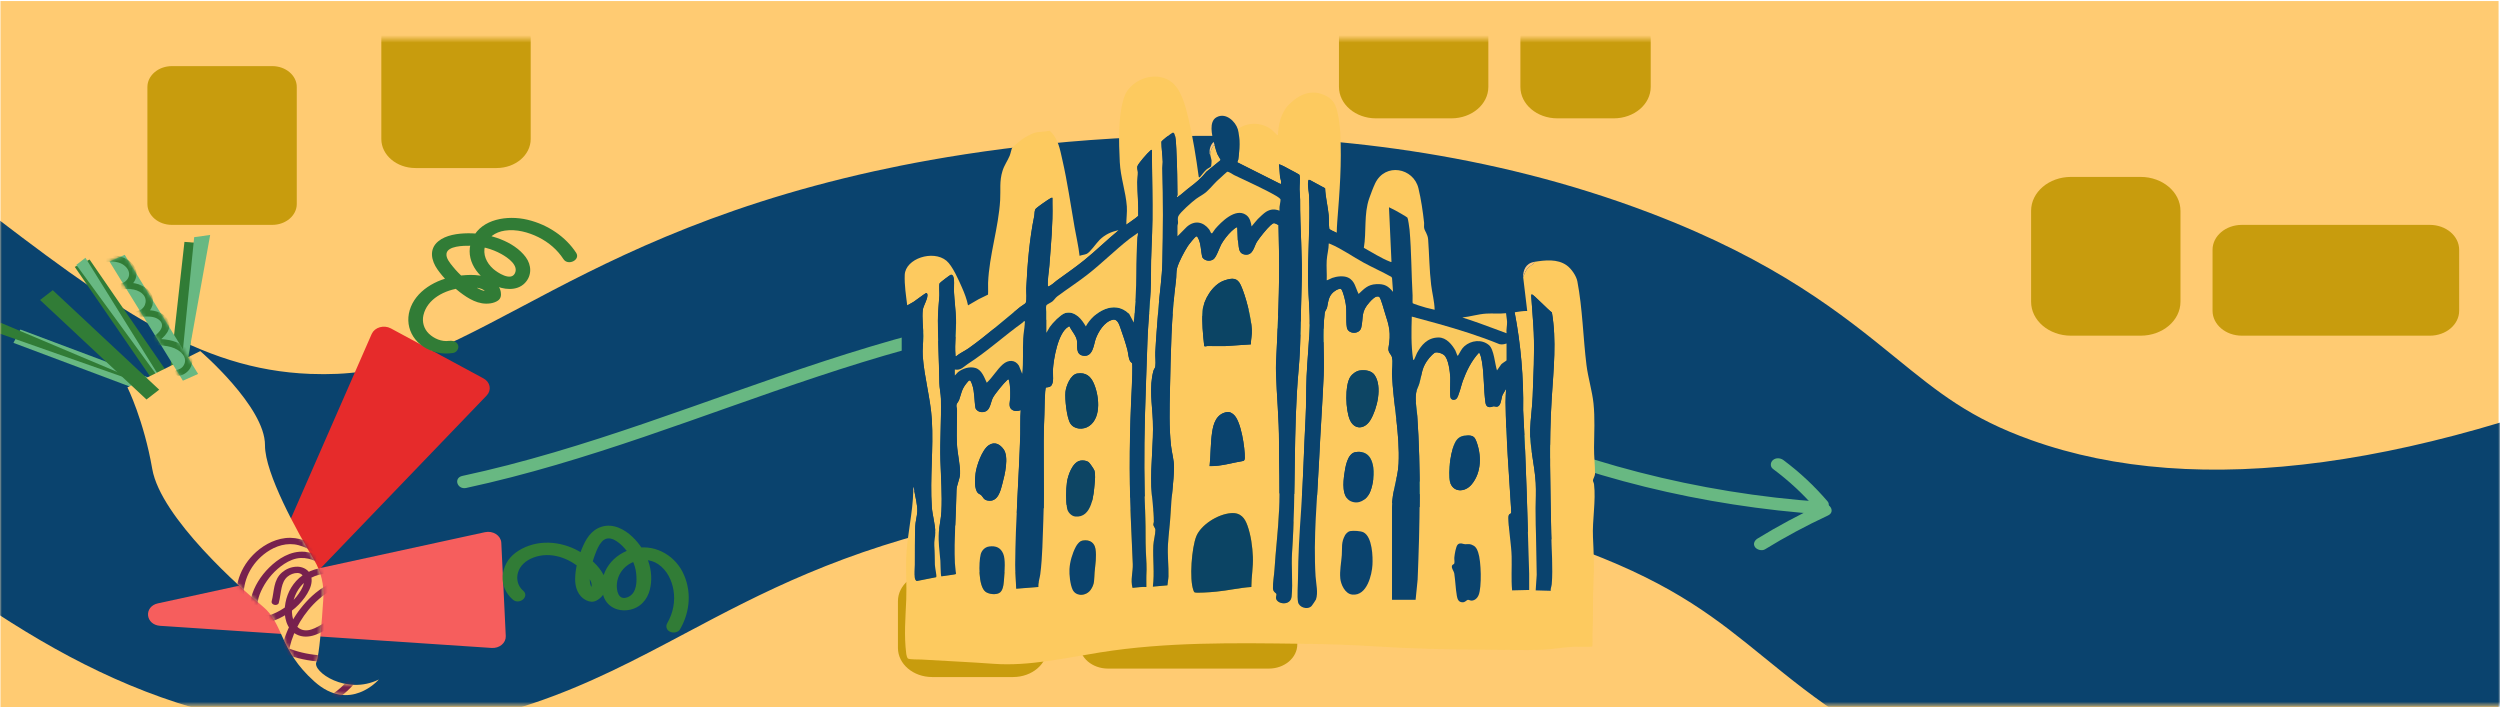 <?xml version="1.0" encoding="UTF-8"?>
<svg xmlns="http://www.w3.org/2000/svg" width="675" height="191" viewBox="0 0 675 191" fill="none">
  <path d="M674.616 0.284H0.127V191H674.616V0.284Z" fill="#FFCB72"></path>
  <mask id="mask0_609_4516" style="mask-type:luminance" maskUnits="userSpaceOnUse" x="0" y="0" width="675" height="191">
    <path d="M675 0H0V190.697H675V0Z" fill="white"></path>
  </mask>
  <g mask="url(#mask0_609_4516)">
    <mask id="mask1_609_4516" style="mask-type:luminance" maskUnits="userSpaceOnUse" x="-33" y="10" width="742" height="181">
      <path d="M708.084 10.521H-32.084V190.704H708.084V10.521Z" fill="white"></path>
    </mask>
    <g mask="url(#mask1_609_4516)">
      <path d="M-113.785 -70.969C-89.202 -23.438 -55.078 17.297 -12.359 50.102L-7.493 53.841C30.591 83.143 53.61 99.779 83.733 100.953C104.212 101.743 115.864 96.06 140.256 83.123C162.87 71.124 191.009 56.189 236.038 46.228C270.202 38.67 358.975 24.633 445.32 57.424C479.753 70.503 497.564 84.993 511.876 96.634C523.496 106.082 531.886 112.912 548.428 118.824C593.426 134.906 653.958 126.666 728.34 94.319L758.201 143.956C665.8 184.137 586.679 192.971 523.02 170.215C495.318 160.314 480.038 147.883 466.552 136.917C453.717 126.477 442.637 117.467 418.578 108.329C351.196 82.739 280.036 94.11 252.564 100.184C217.234 107.999 195.763 119.397 174.991 130.418C149.186 144.111 122.508 158.283 80.749 156.65C25.622 154.504 -11.827 125.687 -51.475 95.183L-56.293 91.478C-105.95 53.362 -145.479 6.256 -173.816 -48.523L-113.785 -70.969Z" fill="#0A436E"></path>
      <path d="M-103.926 -30.295C-79.344 17.236 -45.22 57.971 -2.5 90.776L2.365 94.515C40.45 123.818 63.469 140.453 93.591 141.627C114.07 142.417 125.723 136.735 150.115 123.797C172.729 111.798 200.867 96.863 245.897 86.902C280.06 79.344 368.833 65.307 455.178 98.098C489.611 111.177 507.423 125.667 521.734 137.308C533.355 146.756 541.745 153.586 558.286 159.498C603.284 175.58 663.816 167.34 738.199 134.993L768.06 184.63C675.659 224.811 596.537 233.645 532.878 210.889C505.176 200.988 489.897 188.557 476.411 177.591C463.576 167.151 452.495 158.141 428.436 149.004C361.055 123.413 289.895 134.784 262.423 140.858C227.093 148.673 205.622 160.071 184.849 171.092C159.044 184.785 132.366 198.957 90.607 197.324C35.481 195.178 -1.969 166.361 -41.617 135.857L-46.435 132.152C-96.084 94.036 -135.613 46.937 -163.95 -7.849L-103.918 -30.295H-103.926Z" fill="#0A436E"></path>
      <path d="M73.494 17.85H46.435C42.77 17.85 39.799 20.376 39.799 23.492V55.076C39.799 58.192 42.77 60.718 46.435 60.718H73.494C77.159 60.718 80.129 58.192 80.129 55.076V23.492C80.129 20.376 77.159 17.85 73.494 17.85Z" fill="#C89C0D"></path>
      <path d="M134.073 2.504H112.173C107.084 2.504 102.958 6.012 102.958 10.339V37.536C102.958 41.863 107.084 45.371 112.173 45.371H134.073C139.163 45.371 143.288 41.863 143.288 37.536V10.339C143.288 6.012 139.163 2.504 134.073 2.504Z" fill="#C89C0D"></path>
      <path d="M273.543 154.47H251.675C246.577 154.47 242.444 157.984 242.444 162.319V174.952C242.444 179.287 246.577 182.801 251.675 182.801H273.543C278.642 182.801 282.775 179.287 282.775 174.952V162.319C282.775 157.984 278.642 154.47 273.543 154.47Z" fill="#C89C0D"></path>
      <path d="M342.584 137.551H299.166C294.922 137.551 291.482 140.476 291.482 144.084V173.987C291.482 177.595 294.922 180.52 299.166 180.52H342.584C346.828 180.52 350.268 177.595 350.268 173.987V144.084C350.268 140.476 346.828 137.551 342.584 137.551Z" fill="#C89C0D"></path>
      <path d="M577.956 47.767H559.168C553.219 47.767 548.396 51.867 548.396 56.925V81.477C548.396 86.534 553.219 90.635 559.168 90.635H577.956C583.905 90.635 588.727 86.534 588.727 81.477V56.925C588.727 51.867 583.905 47.767 577.956 47.767Z" fill="#C89C0D"></path>
      <path d="M656.061 60.718H605.301C600.93 60.718 597.387 63.73 597.387 67.446V83.906C597.387 87.622 600.93 90.634 605.301 90.634H656.061C660.432 90.634 663.975 87.622 663.975 83.906V67.446C663.975 63.73 660.432 60.718 656.061 60.718Z" fill="#C89C0D"></path>
      <path d="M391.868 -10.913H371.509C365.994 -10.913 361.523 -7.112 361.523 -2.423V23.465C361.523 28.154 365.994 31.955 371.509 31.955H391.868C397.383 31.955 401.854 28.154 401.854 23.465V-2.423C401.854 -7.112 397.383 -10.913 391.868 -10.913Z" fill="#C89C0D"></path>
      <path d="M435.707 2.038H420.491C414.976 2.038 410.506 5.839 410.506 10.528V23.465C410.506 28.154 414.976 31.955 420.491 31.955H435.707C441.222 31.955 445.693 28.154 445.693 23.465V10.528C445.693 5.839 441.222 2.038 435.707 2.038Z" fill="#C89C0D"></path>
      <path d="M105.291 89.103L130.319 102.62C131.858 103.45 132.2 105.239 131.041 106.44L74.224 165.558C72.049 167.819 67.818 165.761 69.017 163.021L100.807 90.385C101.481 88.846 103.656 88.225 105.284 89.103H105.291Z" fill="#E62B2B" stroke="#E62B2B" stroke-linecap="round" stroke-linejoin="bevel"></path>
      <path d="M121.254 92.031C119.206 92.328 117.174 91.39 115.84 90.135C114.412 88.785 113.919 86.869 114.324 85.107C115.316 80.781 119.936 78.224 124.842 77.711C126.707 77.515 131.628 77.211 131.271 79.816L132.255 78.359C131.184 78.939 129.906 78.332 128.945 77.812C127.62 77.09 126.445 76.111 125.35 75.16C124.254 74.208 123.175 73.108 122.262 71.968C121.484 71.003 120.349 69.68 120.563 68.431C120.904 66.407 125.103 66.326 126.842 66.353C129.866 66.386 132.827 67.176 135.351 68.58C137.224 69.612 140.105 71.698 139.002 73.83C137.899 75.963 134.303 73.601 133.152 72.582C131.311 70.942 130.31 68.634 130.969 66.393C131.628 64.153 133.644 62.661 136.319 62.263C139.415 61.804 142.685 62.715 145.344 64.025C148.21 65.442 150.527 67.493 152.131 69.963C153.369 71.866 156.798 70.166 155.56 68.263C152.79 63.998 147.987 60.65 142.447 59.334C136.907 58.018 130.168 59.179 127.699 64.126C125.23 69.073 128.112 74.289 133.2 76.901C135.859 78.264 139.526 78.683 141.709 76.428C143.669 74.404 143.534 71.563 141.939 69.41C138.772 65.151 132.104 62.925 126.366 62.985C123.587 63.012 120.373 63.451 118.301 65.178C115.769 67.298 116.459 70.375 118.103 72.724C119.746 75.072 121.809 77.083 124.111 78.844C126.413 80.606 129.223 82.408 132.454 81.902C133.16 81.794 133.898 81.544 134.454 81.153C135.263 80.586 135.343 79.708 135.216 78.871C135.002 77.515 134.073 76.354 132.795 75.551C130.207 73.925 126.54 74.1 123.524 74.505C117.618 75.295 112.141 78.649 110.625 83.731C109.109 88.812 112.221 93.867 118.11 95.197C119.507 95.514 120.889 95.514 122.309 95.305C123.365 95.149 123.96 94.043 123.699 93.226C123.389 92.274 122.317 91.897 121.254 92.045V92.031Z" fill="#317C36"></path>
      <path d="M125.905 131.741C142.28 128.204 158.179 123.291 173.848 117.967C189.517 112.642 205.122 106.852 220.91 101.621C236.531 96.445 252.445 91.782 268.805 88.603C284.172 85.62 299.936 84.007 315.716 84.675C330.09 85.283 344.505 87.739 357.777 92.538C364.412 94.94 370.762 97.936 376.62 101.513C382.161 104.894 387.217 108.849 390.328 114.093C392.845 118.331 393.789 123.878 389.455 127.536C385.772 130.647 379.121 131.039 375.08 128.218C371.04 125.397 370.405 119.525 373.461 115.841C377.152 111.387 384.232 111.63 389.733 112.919C396.789 114.572 403.147 117.838 409.744 120.443C417.165 123.379 424.761 125.997 432.493 128.278C447.923 132.834 463.885 136.006 480.078 137.814C484.023 138.253 487.976 138.611 491.937 138.881C493.008 138.955 493.921 138.051 493.921 137.193C493.921 136.222 493.008 135.581 491.937 135.506C475.173 134.352 458.575 131.646 442.486 127.496C434.469 125.424 426.563 123.008 418.848 120.221C414.966 118.817 411.133 117.325 407.346 115.746C403.894 114.309 400.504 112.79 396.956 111.522C390.709 109.295 383.161 107.425 376.573 109.733C370.08 112.007 366.714 117.643 367.754 123.473C368.794 129.304 374.223 133.117 380.883 133.455C387.542 133.792 393.757 130.377 395.797 124.938C397.837 119.498 394.94 113.249 391.114 108.707C386.788 103.572 380.851 99.705 374.644 96.31C361.944 89.373 347.402 85.026 332.559 82.88C316.946 80.626 301.11 80.748 285.45 82.59C268.233 84.615 251.445 88.657 235.078 93.563C218.592 98.503 202.51 104.341 186.365 110.017C170.189 115.712 153.901 121.26 137.129 125.586C133.057 126.632 128.969 127.61 124.85 128.494C122.373 129.028 123.421 132.28 125.905 131.747V131.741Z" fill="#68B882"></path>
      <path d="M491.564 136.262C485.682 139.009 480.007 142.059 474.561 145.393C473.696 145.926 473.268 146.864 473.847 147.701C474.347 148.43 475.689 148.842 476.562 148.309C481.999 144.968 487.682 141.918 493.564 139.178C495.802 138.132 493.802 135.216 491.564 136.262Z" fill="#68B882"></path>
      <path d="M493.484 135.419C489.984 131.322 485.991 127.55 481.507 124.216C480.697 123.615 479.491 123.541 478.697 124.216C477.975 124.83 477.887 125.997 478.697 126.605C482.928 129.75 486.849 133.367 490.055 137.126C490.683 137.862 491.778 138.226 492.77 137.733C493.627 137.308 494.112 136.168 493.484 135.425V135.419Z" fill="#68B882"></path>
      <path d="M134.851 146.574L136.057 171.76C136.129 173.305 134.597 174.567 132.779 174.446L43.267 168.473C39.839 168.244 39.426 164.114 42.752 163.392L131.057 144.178C132.93 143.773 134.771 144.934 134.851 146.581V146.574Z" fill="#F65E5D" stroke="#F65E5D" stroke-linecap="round" stroke-linejoin="bevel"></path>
      <path d="M141.256 159.498C139.78 158.222 139.359 156.326 139.851 154.612C140.391 152.736 141.947 151.332 144.003 150.549C148.734 148.761 153.829 150.745 157.068 153.802C158.219 154.888 161.338 158.195 158.775 159.356L160.306 159.187C160.14 159.127 159.902 158.87 159.767 158.668C159.568 158.357 159.394 157.858 159.322 157.487C159.1 156.326 159.298 155.057 159.505 153.903C159.759 152.439 160.172 150.994 160.711 149.591C161.148 148.45 161.632 147.222 162.497 146.257C164.466 144.064 167.18 146.432 168.562 147.957C170.324 149.901 171.506 152.358 171.768 154.807C171.975 156.771 172.038 160.112 169.601 161.185C166.847 162.393 166.426 159.248 166.553 157.662C166.736 155.341 168.157 153.073 170.578 151.919C172.872 150.826 175.666 150.92 177.737 152.344C180.182 154.025 181.404 156.758 181.841 159.329C182.357 162.346 181.746 165.517 180.166 168.244C179.69 169.061 179.904 170.073 180.881 170.552C181.754 170.991 183.119 170.768 183.595 169.945C186.405 165.106 186.81 159.329 184.254 154.342C181.912 149.78 176.34 146.473 170.411 148.308C164.482 150.144 161.41 155.725 162.886 160.773C163.672 163.473 166.363 165.207 169.657 164.708C172.951 164.208 174.8 161.779 175.443 159.268C176.737 154.22 174.737 148.734 170.728 144.921C168.696 142.984 165.569 141.216 162.41 142.228C159.457 143.173 158.1 145.757 157.124 148.119C156.052 150.704 155.338 153.532 155.29 156.279C155.25 158.431 155.957 160.969 158.338 162.103C159.235 162.528 160.108 162.622 161.021 162.163C161.696 161.826 162.267 161.327 162.704 160.773C163.577 159.653 163.799 158.256 163.553 156.953C163.085 154.47 160.894 152.162 158.79 150.481C154.568 147.114 148.432 145.406 142.868 147.323C140.225 148.234 137.883 149.854 136.708 152.101C135.597 154.22 135.311 156.744 136.28 158.944C136.772 160.058 137.47 161.036 138.454 161.887C140.248 163.439 143.05 161.05 141.264 159.498H141.256Z" fill="#317C36"></path>
    </g>
    <path d="M326.741 41.768C326.804 40.998 327.003 40.236 327.479 39.574C327.606 39.399 327.638 39.217 327.955 39.23C328.169 39.979 328.376 40.836 328.669 41.558C328.812 41.903 329.543 43.03 329.558 43.111C329.566 43.164 329.566 43.218 329.519 43.259L325.709 46.377C324.24 48.226 322.883 49.326 320.97 50.764C320.081 51.432 319.057 52.444 318.184 53.011C318.049 53.099 318.009 53.233 317.779 53.179C317.732 52.997 317.906 52.808 317.906 52.653C317.867 48.921 317.859 45.108 317.644 41.363C317.597 40.445 317.557 36.348 316.906 35.876C316.747 35.761 316.755 35.768 316.565 35.822C316.239 35.916 313.636 37.995 313.58 38.252C313.58 40.067 313.882 41.876 313.937 43.691C313.953 44.217 313.834 44.899 313.842 45.398C314.064 53.827 314.033 62.263 313.842 70.659C313.747 74.93 313.072 79.189 312.755 83.461C312.461 87.335 312.128 91.228 311.937 95.102C311.874 96.31 312.104 97.754 311.937 98.915C311.866 99.415 311.54 99.664 311.429 100.096C310.215 104.503 311.096 109.22 311.27 113.674C311.493 119.519 310.627 125.404 310.85 131.329C310.969 134.494 311.556 137.747 311.532 140.892C311.532 141.115 311.382 141.33 311.39 141.58C311.405 142.127 311.945 142.532 311.953 143.085C311.953 144.232 311.461 145.96 311.397 147.236C311.207 150.954 311.763 154.673 311.27 158.371L315.2 158.02C315.239 157.271 315.453 156.393 315.477 155.658C315.557 152.83 315.184 149.962 315.334 147.121C315.501 144.151 315.93 141.162 316.073 138.226C316.255 134.271 316.914 130.114 316.978 126.254C317.009 124.209 316.374 122.266 316.16 120.248C315.636 115.355 315.771 110.253 315.882 105.367C316.112 95.251 316.2 85.735 317.517 75.619C317.66 74.539 317.525 73.365 317.827 72.305C318.279 70.699 319.748 67.932 320.7 66.447C320.97 66.036 322.637 63.876 323.018 63.802C323.248 63.755 323.343 64.011 323.415 64.139C324.272 65.611 324.224 67.784 324.582 69.376C325.121 70.362 326.574 70.699 327.598 70.004C328.416 69.451 329.217 66.9 329.741 65.941C330.368 64.801 331.511 63.336 332.503 62.405C332.71 62.216 333.829 61.163 334.067 61.372L334.202 64.774C334.623 66.063 334.019 68.479 336.202 68.728C338.353 68.978 338.583 66.481 339.377 65.253C340.1 64.133 341.997 61.757 343.013 60.846C344.029 59.935 343.981 60.178 345.195 60.752C345.259 63.012 345.275 65.273 345.322 67.541C345.513 77.772 345.005 88.09 344.513 98.328C344.481 99.003 344.489 99.732 344.513 100.407C344.68 106.75 345.346 113.087 345.33 119.424C345.314 125.606 345.616 131.714 345.338 137.889C345.108 143.153 344.449 148.417 344.116 153.687C344.021 155.233 343.624 157.399 343.695 158.87C343.743 159.856 344.521 160.024 344.632 160.395C344.711 160.638 344.457 161.104 344.521 161.516C344.799 163.176 348.458 163.628 348.72 161.07C349.117 157.311 348.577 152.999 348.847 149.179C349.958 132.773 349.132 116.219 350.617 99.82C351.299 92.254 351.164 84.675 351.434 77.103C351.72 69.383 350.982 61.615 351.03 53.922C351.03 52.984 350.903 52.066 350.879 51.155C350.855 50.109 351.085 48.253 350.879 47.342C350.855 47.227 350.823 47.194 350.744 47.112C350.625 46.991 348.704 45.999 348.347 45.803C347.68 45.446 346.458 44.757 345.799 44.508C345.64 44.447 345.529 44.352 345.315 44.4C345.489 45.486 345.473 46.586 345.6 47.673C345.68 48.321 346.1 49.009 345.791 49.704L334.067 43.812C334.004 43.738 334.289 43.259 334.321 43.07C334.686 40.796 334.845 37.037 334.194 34.83C336.956 32.947 340.425 32.934 343.148 34.884C343.719 35.296 344.14 35.829 344.64 36.267C344.767 36.382 344.814 36.483 345.045 36.443C345.18 33.608 345.823 30.423 348.037 28.203C350.712 25.523 354.133 23.87 358.062 25.901C360.086 26.948 360.682 28.432 361.126 30.329C361.515 31.968 361.785 34.128 361.872 35.809C362.301 44.015 361.706 51.769 361.055 59.921C360.975 60.893 360.944 61.885 360.92 62.864C360.507 62.641 359.023 62.054 358.912 61.744C358.753 60.556 358.864 59.253 358.753 58.079C358.523 55.663 357.888 53.267 357.784 50.831L353.641 48.584L353.331 48.563C353.292 48.739 353.212 48.901 353.196 49.083C353.054 50.365 353.427 51.722 353.474 53.004C353.784 60.819 353.062 68.776 353.204 76.53C353.276 80.35 353.712 84.129 353.609 87.955C353.482 92.45 352.998 97.039 352.792 101.567C352.625 105.333 352.72 109.106 352.514 112.865C352.069 121.179 351.887 129.48 351.307 137.787C350.879 143.956 350.498 150.029 350.474 156.225C350.474 157.979 350.196 160.969 350.49 162.568C350.752 163.986 353.014 164.769 354.149 163.615C354.284 163.473 355.276 162.008 355.332 161.853C355.951 160.051 355.348 157.534 355.229 155.658C354.57 145.265 355.697 134.379 356.181 123.932C356.53 116.401 357.07 108.856 357.403 101.331C357.642 95.939 357.014 89.71 357.681 84.5C357.761 83.906 358.221 83.495 358.324 82.975C358.689 81.193 358.737 79.506 360.753 78.352C361.055 78.177 361.952 77.731 362.198 78.129C362.745 79.02 363.206 81.065 363.364 82.097C363.682 84.163 363.349 86.531 363.666 88.414C363.976 90.27 367.119 90.378 367.555 88.394C368.19 85.533 367.397 84.23 369.762 81.618C370.254 81.079 371.524 79.58 372.413 80.161C372.826 80.431 373.699 83.731 373.921 84.412C375.152 88.165 375.596 89.885 374.914 93.84C374.675 95.224 375.684 95.602 375.85 96.492C376.088 97.754 375.795 99.732 375.85 101.102C376.199 109.065 378.009 117.251 377.628 125.208C377.43 129.237 375.818 132.841 375.85 136.849V161.941H382.232L382.78 156.468C383.383 141.627 383.685 126.794 382.645 111.94C382.502 109.888 381.994 107.931 382.399 105.86C382.557 105.056 383.002 104.334 383.224 103.558C384.042 100.683 383.78 99.239 385.915 96.621C386.193 96.283 387.153 95.237 387.59 95.163C388.296 95.041 389.296 95.399 389.828 95.791C391.122 96.742 391.511 100.467 391.582 101.905C391.638 102.917 391.368 106.993 391.733 107.54C392.059 108.026 392.765 108.046 393.218 107.675C393.837 107.162 394.599 103.842 394.94 102.91C395.932 100.197 397.297 97.37 399.385 95.156C399.806 95.892 399.972 96.729 400.115 97.532C400.766 101.257 400.552 105.077 401.1 108.809C401.187 109.382 401.48 109.895 402.243 109.922C402.687 109.936 402.997 109.7 403.338 109.693C403.6 109.686 403.846 109.821 404.132 109.801C405.394 109.713 405.314 107.304 405.735 106.541L406.656 104.962C406.6 106.177 406.505 107.378 406.513 108.599C406.632 118.284 407.457 127.874 408.013 137.538C408.029 137.781 408.069 138.368 408.013 138.557C407.981 138.665 407.481 138.746 407.362 139.184C407.267 139.556 407.315 140.257 407.33 140.662C407.434 143.794 408.069 147.013 408.156 150.225C408.243 153.282 407.997 156.353 408.283 159.397L412.895 159.282C412.855 157.844 412.942 156.393 412.895 154.949C412.434 140.224 412.085 125.512 411.26 110.786C411.41 102.107 410.632 92.875 408.958 84.311C410.085 84.176 411.204 83.926 412.347 83.967L411.26 74.856C411.656 73.776 411.974 72.791 412.95 71.968C413.482 71.522 414.204 71.408 414.244 70.706C417.229 70.22 420.499 69.869 422.991 71.63C424.309 72.562 425.619 74.532 425.888 75.97C427.285 83.265 427.436 91.181 428.349 98.558C428.778 102.006 429.889 105.522 430.246 108.937C430.651 112.878 430.437 116.867 430.389 120.821C430.357 123.217 430.675 125.539 430.651 127.853C430.651 128.576 430.095 129.331 430.095 129.696C430.095 130.06 430.341 130.33 430.389 130.728C430.929 135.196 429.889 140.453 430.103 145.042C430.302 149.314 430.468 152.958 430.246 157.264C430.008 161.934 430.206 166.678 429.976 171.335C429.952 171.828 430.095 174.426 429.849 174.568C429.603 174.709 425.627 174.581 424.888 174.622C422.063 174.757 419.181 175.317 416.348 175.431C411.569 175.627 406.37 175.431 401.552 175.425C391.249 175.398 381.343 175.168 371.04 174.507C364.333 174.075 358.11 173.906 351.363 173.819C333.194 173.582 314.938 173.299 297.015 176.154C287.831 177.618 277.734 179.926 268.352 179.231C261.82 178.752 255.35 178.475 248.818 178.077C248.016 178.03 245.802 178.111 245.182 177.82C244.944 177.712 244.73 176.889 244.698 176.619C244.04 171.436 244.492 166.894 244.69 161.759C244.833 158 244.54 154.207 244.682 150.448C244.913 144.435 246.468 138.53 246.587 132.517H246.857C247.167 134.224 247.754 136.424 247.667 138.111C247.596 139.448 247.167 140.797 247.119 142.147C246.992 145.555 247.008 148.997 246.992 152.419C246.992 153.62 246.786 154.855 247.016 156.076C247.064 156.326 247.246 156.825 247.58 156.846L252.755 155.82C252.969 155.557 252.437 153.073 252.422 152.513C252.374 150.691 252.414 149.213 252.271 147.337C252.175 146.115 252.541 144.928 252.533 143.767C252.525 141.54 251.747 139.07 251.588 136.843C251.056 129.122 252.072 121.01 251.596 113.303C251.239 107.54 249.548 101.885 249.143 96.128C249.016 94.319 249.286 92.49 249.294 90.709C249.294 88.489 248.905 85.789 249.151 83.67C249.286 82.516 250.731 80.356 250.35 79.304C250.31 79.196 250.191 79.088 250.04 79.115C249.826 79.155 247.175 81.146 246.699 81.463C246.151 81.834 245.444 82.131 244.952 82.455C244.611 79.715 244.174 76.975 244.278 74.208C244.484 69.795 251.945 67.392 255.541 70.395C257.176 71.759 258.859 75.659 259.708 77.576C260.407 79.148 261.034 80.788 261.367 82.448L264.225 80.788L266.765 79.546C266.844 78.501 266.741 77.441 266.781 76.388C267.09 68.836 269.598 61.548 270.043 54.016C270.21 51.175 269.797 48.989 270.678 46.141C271.154 44.595 272.027 43.462 272.623 42.031C272.869 41.43 273.067 40.263 273.313 39.851C273.408 39.689 275.647 37.833 275.964 37.604C276.568 37.178 278.528 36.085 279.227 35.883C280.481 35.518 282.06 35.633 283.37 35.296C285.719 37.226 286.212 40.445 286.823 43.097C288.212 49.144 289.069 55.292 290.141 61.386C290.585 63.944 291.204 66.488 291.482 69.073C292.062 68.85 292.832 68.789 293.379 68.553C294.324 68.155 296.03 65.604 296.911 64.747C298.34 63.356 299.944 62.574 302.063 62.148C298.872 64.76 295.943 67.669 292.705 70.281C290.347 72.177 287.839 73.905 285.378 75.7C284.584 76.273 283.981 77.022 282.941 77.374C282.791 75.477 283.203 73.561 283.346 71.664C283.751 66.204 284.315 60.367 284.164 54.941C284.148 54.421 284.172 53.902 284.164 53.389C283.949 53.355 283.854 53.409 283.687 53.497C282.902 53.922 280.393 55.69 279.75 56.264C279.227 56.736 279.401 57.613 279.266 58.268C277.965 64.558 277.409 71.401 277.107 77.772C277.06 78.804 277.33 80.93 276.949 81.794C276.877 81.956 275.671 82.698 275.409 82.907C270.948 86.538 266.225 90.702 261.51 94.043C260.446 94.799 259.168 95.325 258.184 96.175C257.875 96.222 257.994 96.061 257.986 95.892C257.724 92.808 258.232 89.359 258.129 86.201C258.049 83.69 257.7 81.112 257.573 78.602C257.525 77.643 257.859 74.944 257.176 74.323C257.033 74.195 256.954 74.134 256.732 74.175C256.509 74.215 253.826 76.26 253.715 76.469C253.485 76.908 253.684 79.067 253.644 79.756C253.493 82.124 253.239 84.149 253.247 86.558C253.247 92.18 253.565 97.802 253.644 103.403C253.66 104.733 254.025 106.291 254.065 107.661C254.2 113.236 253.771 118.864 253.93 124.385C254.065 129.014 254.43 133.455 254.192 138.111C254.096 139.94 253.636 141.85 253.509 143.645C253.318 146.304 253.707 148.768 253.922 151.379C253.969 151.919 253.977 155.449 254.2 155.584C254.676 155.469 258.105 155.104 258.137 154.936L257.851 152.061C257.581 145.515 258.16 138.901 258.264 132.348C258.287 130.998 259.145 129.412 259.216 127.968C259.327 125.593 258.51 122.495 258.391 120.011C258.24 116.894 258.43 113.728 258.399 110.671C258.399 110.239 258.168 109.794 258.256 109.274C258.319 108.903 258.803 108.417 258.978 107.931C259.589 106.237 259.605 105.218 260.835 103.632C261.78 102.411 261.955 102.269 262.502 103.835C263.201 105.819 263.034 108.168 263.407 110.212C263.883 111.211 265.28 111.569 266.328 110.955C267.408 110.327 267.55 108.411 268.09 107.378C268.63 106.345 271.035 103.396 271.956 102.593C272.083 102.478 272.13 102.37 272.361 102.418C272.837 104.044 272.805 105.65 272.773 107.324C272.758 108.249 272.218 109.74 273.107 110.489C273.789 111.07 274.79 111.049 275.615 110.719C275.425 112.885 275.552 115.065 275.488 117.238C275.131 128.899 274.186 140.683 274.123 152.405C274.107 154.592 274.329 156.744 274.401 158.924L280.37 158.459C280.298 157.271 280.766 156.11 280.909 154.943C281.505 150.232 281.528 145.366 281.719 140.635C282.1 131.012 281.536 121.564 281.997 111.92C282.044 110.989 282.06 104.807 282.425 104.618C282.632 104.51 283.235 104.618 283.695 104.253C284.696 103.45 284.227 100.98 284.299 99.806C284.473 97.026 285.616 89.872 288.442 88.219C288.553 88.151 288.577 88.057 288.783 88.104C289.387 89.386 290.657 90.675 290.815 92.085C290.958 93.341 290.363 95.656 292.435 96.013C295.165 96.486 295.316 92.922 295.872 91.424C296.538 89.629 298.134 86.842 300.444 86.309C301.769 85.998 302.238 87.746 302.539 88.57C303.182 90.331 303.952 92.673 304.42 94.468C304.682 95.487 304.643 96.695 305.214 97.599C305.325 97.775 305.595 97.889 305.667 98.024C305.865 98.395 305.651 103.68 305.603 104.544C305 116.219 304.857 127.793 305.317 139.488C305.484 143.74 305.706 148.032 305.873 152.277C305.96 154.403 305.198 156.589 305.809 158.688C307.056 158.6 308.278 158.371 309.532 158.452C309.58 157.473 309.469 156.481 309.532 155.503C309.675 152.945 309.516 151.325 309.397 148.821C309.254 145.872 309.373 142.883 309.262 139.94C308.921 130.87 308.889 121.894 309.127 112.831C309.31 105.981 309.596 99.023 309.818 92.194C310.016 86.147 310.826 80.14 310.77 74.073C310.723 69.12 311.12 64.173 311.167 59.199C311.215 53.841 311.096 48.321 311.032 42.949C311.024 42.118 311.048 41.288 311.032 40.465C310.818 40.425 310.754 40.526 310.62 40.634C309.913 41.187 307.246 44.217 307.103 44.912C306.984 45.479 307.23 45.986 307.238 46.519C307.254 47.409 307.095 48.334 307.095 49.178C307.119 52.221 307.429 55.231 307.341 58.268C306.365 59.159 305.151 59.861 304.111 60.65C304.087 59.017 304.357 57.384 304.246 55.751C303.968 51.796 302.539 47.895 302.341 43.758C302.087 38.285 301.809 31.483 303.531 26.192C304.936 21.886 311.397 18.863 315.977 21.899C318.962 23.877 320.184 28.979 320.891 32.023C322.105 37.219 322.947 42.51 323.661 47.774L323.915 47.909C324.502 47.207 325.106 46.33 325.812 45.715C326.074 45.486 326.923 45.122 327.003 44.885C327.042 44.778 327.145 43.61 327.13 43.434C327.098 43.003 326.836 42.281 326.757 41.734L326.741 41.768ZM337.726 92.976C337.75 91.654 338.068 90.331 337.996 89.001C337.829 85.796 336.393 79.999 335.02 77.002C334.075 74.951 332.749 74.984 330.543 75.74C327.32 76.847 324.915 81.099 324.701 83.92C324.463 86.997 324.804 90.304 325.137 93.361C325.248 93.671 325.677 93.435 325.995 93.428C327.582 93.401 329.17 93.456 330.757 93.442L337.734 92.976H337.726ZM418.705 159.518C418.618 158.904 418.935 158.33 418.983 157.736C419.34 153.39 418.919 148.396 418.84 144.01C418.618 131.653 418.189 119.688 418.983 107.331C419.467 99.745 420.308 91.876 419.015 84.352C418.229 83.879 414.022 79.486 413.625 79.479C413.474 79.479 413.427 79.729 413.434 79.864C413.633 83.164 413.958 86.484 414.109 89.791C414.363 95.48 414.022 101.291 413.823 106.987C413.72 109.99 413.252 112.959 413.149 115.976C412.99 120.626 414.387 125.707 414.649 130.384C414.768 132.591 414.649 134.973 414.649 137.2C414.649 143.173 414.847 149.206 414.919 155.192L414.641 159.397L418.713 159.511L418.705 159.518ZM367.127 100.035C366.151 100.177 365.023 101.041 364.563 101.777C363.039 104.22 363.325 110.752 364.452 113.33C365.682 116.151 368.468 115.942 370 113.432C371.858 110.388 373.271 104.361 371.159 101.284C370.334 100.083 368.675 99.813 367.127 100.035ZM290.887 100.845C288.958 101.149 287.807 104.402 287.672 105.839C287.498 107.695 287.982 112.682 288.974 114.302C289.998 115.976 292.482 116.138 294.109 115.004C297.554 112.595 296.689 106.372 295.197 103.248C294.419 101.621 293.173 100.494 290.887 100.852V100.845ZM326.598 125.842C329.757 125.91 332.678 124.931 335.726 124.439C336.028 124.31 336.091 123.865 336.099 123.602C336.147 121.118 335.115 113.587 333.035 111.893C332.551 111.501 332.011 111.144 331.336 111.245C328.352 111.697 327.598 114.505 327.272 116.671C326.82 119.701 326.915 122.799 326.59 125.836L326.598 125.842ZM396.551 117.582C395.146 117.535 394.075 117.798 393.289 118.817C391.701 120.869 390.884 127.651 391.479 130.026C392.217 132.962 395.448 133.063 397.337 130.796C400.076 127.509 400.028 122.738 398.567 119.04C398.202 118.115 397.782 117.622 396.551 117.582ZM264.114 133.185C264.312 133.367 264.725 133.489 264.939 133.698C265.487 134.231 265.534 134.919 266.638 135.135C269.519 135.709 270.194 132.287 270.654 130.573C271.289 128.218 272.464 123.372 270.972 121.307C270.043 120.025 268.646 119.114 266.995 120.194C265.13 121.415 263.621 125.896 263.399 127.86C263.24 129.217 262.986 132.152 264.121 133.185H264.114ZM366.039 122.063C363.722 122.394 363.206 126.362 362.976 127.988C362.682 129.999 362.19 134.231 364.738 135.344C366.928 136.303 368.857 134.906 369.722 133.266C371.254 130.364 372.294 121.165 366.047 122.063H366.039ZM291.704 124.371C289.498 124.756 288.299 128.535 288.077 130.168C287.791 132.314 287.752 135.155 288.109 137.288C288.26 138.186 289.18 139.34 290.307 139.454C294.887 139.913 295.292 133.36 295.53 130.742C295.633 129.615 295.792 128.177 295.499 127.077C295.403 126.72 294.213 124.965 293.895 124.749C293.324 124.358 292.403 124.243 291.696 124.364L291.704 124.371ZM337.861 158.486C337.861 155.759 338.385 153.093 338.274 150.347C338.155 147.566 337.758 144.563 336.813 141.897C336.139 139.994 335.051 138.334 332.384 138.543C328.685 138.833 324.248 141.783 323.018 144.759C321.764 147.796 321.089 156.36 322.224 159.376C322.296 159.565 322.391 159.889 322.621 159.957C322.947 160.051 324.566 159.991 325.042 159.977C326.09 159.943 327.36 159.835 328.415 159.734C331.583 159.437 334.686 158.681 337.861 158.479V158.486ZM364.547 143.396C363.992 143.504 363.388 144.097 363.158 144.523C362.055 146.534 362.428 147.829 362.285 149.888C362.142 151.946 361.682 154.119 361.88 156.232C362.023 157.703 363.103 160.321 365.079 160.551C369.167 161.016 370.421 155.01 370.564 152.553C370.691 150.401 370.548 145.002 368.159 143.746C367.397 143.348 365.396 143.247 364.547 143.409V143.396ZM292.379 145.94C291.45 146.088 290.807 146.966 290.45 147.647C289.498 149.449 288.847 151.723 288.744 153.694C288.664 155.165 288.942 157.844 289.593 159.208C290.522 161.172 293.268 160.956 294.467 159.248C295.665 157.541 295.364 156.306 295.53 154.504C295.721 152.385 296.102 150.326 295.76 148.194C295.506 146.615 294.332 145.629 292.371 145.94H292.379ZM394.114 146.743C393.924 146.777 393.741 146.885 393.606 147.006C393.059 147.499 392.741 149.726 392.662 150.468C392.606 150.968 392.765 151.642 392.662 152.081C392.59 152.385 392.225 152.371 392.082 152.628C391.717 153.276 392.543 154.173 392.646 154.862C392.948 156.839 392.987 158.823 393.337 160.848C393.472 161.63 393.718 162.622 394.892 162.622C395.623 162.622 395.98 162.029 396.273 161.961C396.567 161.894 396.94 162.184 397.321 162.17C398.282 162.137 398.941 161.381 399.226 160.672C400.107 158.492 399.901 151.494 399.123 149.233C398.869 148.498 398.639 147.769 397.853 147.317C396.829 146.729 396.567 146.952 395.567 146.932C395.075 146.918 394.694 146.642 394.107 146.743H394.114ZM267.019 147.553C265.82 147.728 265.01 148.734 264.78 149.685C264.256 151.831 264.106 158.168 266.05 159.734C266.939 160.449 269.106 160.713 270.043 159.923C270.979 159.133 271.043 156.927 271.13 155.773C271.257 154.099 271.511 151.022 270.876 149.517C270.217 147.951 268.995 147.263 267.019 147.546V147.553Z" fill="#FDCA5F"></path>
    <path d="M360.92 62.877C363.372 64.207 365.801 65.577 368.246 66.913C370.341 68.053 373.001 69.768 375.223 70.611C375.382 70.672 375.493 70.766 375.707 70.719L375.033 55.96C375.636 56.27 376.271 56.554 376.866 56.878C377.374 57.161 379.779 58.511 380.009 58.761C380.176 58.943 380.549 61.561 380.589 62.014C381.105 67.898 381.073 73.857 381.406 79.769C381.446 80.458 381.351 81.146 381.422 81.834C381.502 82.03 384.502 82.921 384.994 83.062C385.748 83.278 386.645 83.427 387.375 83.636C389.812 84.338 392.448 84.979 394.837 85.715C396.329 86.174 398.044 86.795 399.544 87.307C401.981 88.144 404.354 89.123 406.775 89.98C406.648 88.954 406.949 87.935 406.918 86.916C406.894 86.174 406.688 85.35 406.64 84.554C406.6 83.845 406.299 81.186 406.68 80.781C407.124 80.316 408.132 80.505 408.338 81.085C408.473 81.443 408.346 81.814 408.418 82.172C408.553 82.887 408.807 83.609 408.942 84.318C410.609 92.882 411.394 102.114 411.244 110.793C412.077 125.512 412.418 140.224 412.879 154.956C412.926 156.393 412.831 157.844 412.879 159.289L408.267 159.403C407.981 156.353 408.219 153.289 408.14 150.232C408.053 147.02 407.418 143.8 407.315 140.669C407.299 140.257 407.251 139.556 407.346 139.191C407.465 138.752 407.965 138.678 407.997 138.564C408.053 138.368 408.013 137.787 407.997 137.544C407.434 127.88 406.608 118.291 406.497 108.606C406.481 107.385 406.576 106.183 406.64 104.969L405.719 106.548C405.298 107.31 405.378 109.72 404.116 109.807C403.83 109.828 403.584 109.686 403.322 109.699C402.981 109.713 402.671 109.949 402.227 109.929C401.465 109.902 401.171 109.382 401.084 108.815C400.536 105.083 400.75 101.264 400.099 97.538C399.956 96.729 399.79 95.898 399.369 95.163C397.282 97.376 395.916 100.204 394.924 102.917C394.583 103.848 393.821 107.162 393.202 107.682C392.749 108.06 392.043 108.033 391.717 107.547C391.352 107 391.614 102.924 391.566 101.912C391.487 100.474 391.098 96.742 389.812 95.797C389.273 95.406 388.28 95.048 387.574 95.17C387.137 95.244 386.177 96.29 385.899 96.627C383.764 99.246 384.018 100.69 383.208 103.565C382.986 104.341 382.541 105.056 382.383 105.866C381.978 107.931 382.478 109.895 382.629 111.947C383.669 126.801 383.367 141.634 382.764 156.474L382.216 161.948H375.842V136.856C375.803 132.847 377.414 129.244 377.612 125.215C378.001 117.258 376.184 109.072 375.834 101.108C375.771 99.732 376.072 97.761 375.834 96.499C375.668 95.608 374.66 95.23 374.898 93.847C375.58 89.892 375.128 88.171 373.905 84.419C373.683 83.737 372.81 80.437 372.397 80.167C371.508 79.587 370.238 81.078 369.746 81.625C367.381 84.23 368.175 85.539 367.54 88.401C367.103 90.378 363.96 90.27 363.65 88.421C363.333 86.531 363.674 84.169 363.349 82.104C363.19 81.072 362.729 79.034 362.182 78.136C361.936 77.738 361.047 78.183 360.737 78.359C358.721 79.519 358.673 81.2 358.308 82.982C358.205 83.501 357.737 83.913 357.665 84.507C356.999 89.724 357.626 95.946 357.387 101.338C357.054 108.863 356.514 116.408 356.165 123.939C355.681 134.386 354.554 145.272 355.213 155.665C355.332 157.534 355.943 160.051 355.316 161.86C355.26 162.015 354.268 163.48 354.133 163.621C353.006 164.775 350.736 163.986 350.474 162.575C350.18 160.976 350.45 157.993 350.458 156.231C350.482 150.036 350.863 143.969 351.291 137.794C351.871 129.487 352.053 121.186 352.498 112.871C352.704 109.112 352.609 105.34 352.776 101.574C352.974 97.046 353.466 92.457 353.593 87.962C353.697 84.136 353.26 80.356 353.189 76.537C353.046 68.776 353.768 60.826 353.458 53.011C353.411 51.728 353.038 50.372 353.181 49.09C353.204 48.908 353.284 48.746 353.315 48.57L353.625 48.59L357.768 50.838C357.872 53.274 358.507 55.663 358.737 58.086C358.848 59.26 358.737 60.562 358.896 61.75C359.007 62.061 360.491 62.648 360.904 62.871L360.92 62.877ZM376.112 78.791L375.842 75.045L375.652 74.748C373.231 73.398 370.651 72.244 368.206 70.928C365.404 69.41 362.015 67.028 359.118 65.853C358.999 65.806 358.935 65.719 358.753 65.759C358.753 67.291 358.292 68.782 358.205 70.308C358.102 72.076 358.292 73.905 358.205 75.673C358.284 75.747 359.467 75.126 359.697 75.038C360.936 74.6 362.682 74.384 363.904 74.917C365.825 75.747 366.016 77.859 366.817 79.364C368.286 78.014 369.191 76.84 371.564 76.719C373.937 76.597 374.826 77.272 376.104 78.791H376.112ZM406.767 92.747C406.116 92.963 405.576 93.078 404.862 92.922C399.504 90.736 393.916 89.001 388.288 87.409C385.939 86.747 383.55 86.147 381.2 85.479C381.081 89.305 380.978 93.159 381.541 96.958C381.565 97.12 381.605 97.296 381.811 97.127C381.899 97.052 382.438 95.615 382.605 95.318C383.748 93.233 385.367 91.168 388.391 91.12C390.566 91.087 392.122 93.138 392.963 94.63C393.114 94.9 393.424 95.925 393.487 95.973C393.686 96.141 393.726 95.925 393.789 95.824C394.305 95.028 394.583 94.205 395.384 93.496C397.202 91.876 400.052 91.532 402.02 93.159C403.417 94.313 403.647 98.368 404.203 100.008L405.29 98.456C405.41 98.173 406.783 97.383 406.783 97.302V92.747H406.767Z" fill="#0A436E"></path>
    <path d="M304.087 60.684C305.127 59.894 306.341 59.193 307.318 58.302C307.397 55.265 307.087 52.255 307.071 49.211C307.071 48.368 307.23 47.436 307.214 46.552C307.206 46.019 306.968 45.513 307.079 44.946C307.222 44.251 309.889 41.228 310.596 40.667C310.731 40.559 310.786 40.458 311.008 40.499C311.024 41.322 310.993 42.152 311.008 42.982C311.072 48.354 311.191 53.875 311.143 59.233C311.096 64.207 310.707 69.16 310.746 74.107C310.802 80.167 309.992 86.174 309.794 92.227C309.572 99.05 309.286 106.015 309.103 112.865C308.865 121.928 308.897 130.911 309.238 139.974C309.35 142.916 309.238 145.906 309.373 148.855C309.492 151.352 309.651 152.979 309.508 155.536C309.453 156.515 309.556 157.507 309.508 158.486C308.254 158.405 307.032 158.634 305.786 158.722C305.174 156.623 305.936 154.436 305.849 152.311C305.682 148.059 305.46 143.767 305.293 139.522C304.833 127.826 304.976 116.252 305.579 104.577C305.627 103.713 305.841 98.429 305.643 98.058C305.571 97.93 305.301 97.808 305.19 97.633C304.619 96.729 304.666 95.521 304.396 94.501C303.928 92.706 303.158 90.365 302.515 88.603C302.214 87.78 301.745 86.032 300.42 86.342C298.11 86.876 296.515 89.663 295.848 91.458C295.292 92.949 295.141 96.513 292.411 96.047C290.339 95.689 290.934 93.374 290.792 92.119C290.625 90.716 289.355 89.42 288.76 88.138C288.553 88.09 288.537 88.185 288.418 88.252C285.592 89.906 284.449 97.059 284.275 99.84C284.203 101.014 284.672 103.484 283.672 104.287C283.211 104.652 282.608 104.544 282.402 104.652C282.036 104.847 282.013 111.029 281.973 111.954C281.513 121.597 282.076 131.046 281.695 140.669C281.505 145.4 281.481 150.266 280.885 154.976C280.735 156.144 280.274 157.305 280.346 158.492L274.377 158.958C274.305 156.771 274.091 154.625 274.099 152.439C274.17 140.716 275.107 128.94 275.464 117.271C275.528 115.098 275.401 112.919 275.591 110.752C274.766 111.083 273.766 111.103 273.083 110.523C272.194 109.774 272.734 108.282 272.75 107.358C272.781 105.684 272.813 104.078 272.337 102.451C272.107 102.404 272.059 102.512 271.932 102.627C271.003 103.43 268.606 106.386 268.066 107.412C267.527 108.438 267.384 110.354 266.304 110.988C265.256 111.603 263.852 111.238 263.383 110.246C263.01 108.195 263.169 105.853 262.478 103.869C261.931 102.303 261.764 102.445 260.811 103.666C259.581 105.259 259.565 106.278 258.954 107.965C258.779 108.451 258.295 108.944 258.232 109.308C258.144 109.828 258.375 110.273 258.375 110.705C258.406 113.762 258.216 116.927 258.367 120.045C258.486 122.535 259.303 125.626 259.192 128.002C259.121 129.439 258.256 131.032 258.24 132.382C258.137 138.941 257.557 145.555 257.827 152.095L258.113 154.969C258.081 155.138 254.652 155.503 254.176 155.617C253.953 155.482 253.938 151.953 253.898 151.413C253.684 148.801 253.295 146.345 253.485 143.679C253.612 141.884 254.073 139.974 254.168 138.145C254.406 133.489 254.033 129.048 253.906 124.418C253.747 118.898 254.184 113.27 254.041 107.695C254.009 106.325 253.644 104.766 253.62 103.437C253.541 97.835 253.231 92.214 253.223 86.592C253.223 84.19 253.477 82.165 253.62 79.79C253.66 79.101 253.461 76.942 253.692 76.503C253.803 76.3 256.486 74.249 256.708 74.208C256.93 74.168 257.009 74.229 257.152 74.357C257.835 74.978 257.502 77.67 257.549 78.635C257.676 81.153 258.017 83.724 258.105 86.234C258.208 89.4 257.7 92.841 257.962 95.925C257.978 96.094 257.859 96.256 258.16 96.209C259.145 95.359 260.423 94.832 261.486 94.076C266.201 90.736 270.924 86.572 275.385 82.941C275.647 82.732 276.853 81.99 276.925 81.828C277.306 80.971 277.028 78.838 277.083 77.805C277.385 71.441 277.941 64.591 279.242 58.302C279.377 57.647 279.211 56.763 279.727 56.297C280.362 55.717 282.878 53.956 283.664 53.53C283.83 53.443 283.926 53.382 284.14 53.422C284.148 53.942 284.124 54.462 284.14 54.975C284.291 60.401 283.727 66.238 283.322 71.698C283.179 73.594 282.767 75.511 282.918 77.407C283.957 77.056 284.569 76.307 285.354 75.734C287.815 73.938 290.331 72.218 292.681 70.314C295.919 67.703 298.848 64.794 302.039 62.182C302.658 61.676 303.428 61.177 304.071 60.684H304.087ZM306.119 87.091C306.54 82.658 306.817 78.224 306.802 73.763C306.794 70.584 306.96 67.358 307.064 64.2C307.079 63.802 307.333 63.323 307.206 62.871C306.516 63.458 305.682 63.923 304.968 64.484C301.102 67.5 297.554 71.07 293.649 74.121C291.03 76.165 288.164 78.028 285.505 79.999C284.973 80.397 284.632 80.998 284.156 81.389C283.862 81.632 282.711 82.192 282.592 82.367C282.298 82.799 282.529 83.71 282.529 84.149V89.858L283.449 88.279C284.092 87.335 286.402 84.851 287.577 84.527C290.331 83.764 292.165 86.41 293.173 88.131C295.181 84.392 300.785 80.687 304.881 84.75L306.119 87.091ZM257.827 99.779V101.392L258.7 100.461C259.93 99.529 261.74 98.881 263.391 99.367C265.13 99.88 265.82 102.04 266.439 103.349C268.019 101.898 269.186 99.779 270.781 98.389C272.249 97.106 274.083 97.079 275.123 98.74L276.004 100.933C276.385 97.768 276.115 94.589 276.274 91.417C276.337 90.122 276.607 88.806 276.695 87.51C276.71 87.281 276.671 87.044 276.695 86.815C276.433 86.572 276.44 86.903 276.321 86.984C271.17 90.641 266.669 94.839 261.304 98.294C260.208 98.996 259.502 100.069 257.843 99.793L257.827 99.779Z" fill="#0A436E"></path>
    <path d="M334.202 34.85C334.853 37.057 334.686 40.809 334.329 43.09C334.297 43.279 334.019 43.758 334.075 43.833L345.799 49.724C346.108 49.036 345.688 48.347 345.608 47.693C345.481 46.606 345.497 45.499 345.322 44.42C345.537 44.373 345.64 44.467 345.807 44.528C346.465 44.777 347.688 45.466 348.354 45.824C348.712 46.012 350.633 47.011 350.752 47.133C350.831 47.214 350.863 47.248 350.887 47.362C351.093 48.273 350.855 50.129 350.887 51.175C350.91 52.086 351.037 53.011 351.037 53.942C350.99 61.636 351.728 69.403 351.442 77.124C351.164 84.696 351.307 92.275 350.625 99.84C349.14 116.232 349.966 132.793 348.855 149.199C348.593 153.012 349.124 157.332 348.728 161.091C348.458 163.648 344.806 163.196 344.529 161.536C344.457 161.124 344.711 160.665 344.64 160.416C344.521 160.044 343.743 159.876 343.703 158.89C343.64 157.413 344.029 155.253 344.124 153.708C344.449 148.437 345.116 143.173 345.346 137.909C345.616 131.734 345.322 125.626 345.338 119.445C345.354 113.108 344.695 106.771 344.521 100.427C344.505 99.752 344.497 99.023 344.521 98.348C345.013 88.104 345.521 77.792 345.33 67.561C345.291 65.293 345.267 63.033 345.203 60.772C343.989 60.198 343.997 59.989 343.02 60.866C342.044 61.744 340.115 64.146 339.385 65.273C338.591 66.495 338.361 68.998 336.21 68.749C334.027 68.492 334.631 66.083 334.21 64.794L334.075 61.393C333.837 61.183 332.718 62.236 332.511 62.425C331.519 63.356 330.376 64.821 329.749 65.962C329.225 66.913 328.423 69.471 327.606 70.024C326.582 70.719 325.129 70.382 324.59 69.397C324.232 67.804 324.28 65.631 323.423 64.16C323.351 64.031 323.256 63.775 323.026 63.822C322.645 63.896 320.978 66.049 320.708 66.468C319.756 67.952 318.279 70.713 317.835 72.326C317.541 73.385 317.668 74.559 317.525 75.639C316.207 85.755 316.128 95.278 315.89 105.387C315.779 110.273 315.644 115.375 316.168 120.268C316.382 122.279 317.025 124.229 316.985 126.274C316.922 130.134 316.263 134.292 316.08 138.246C315.946 141.182 315.509 144.172 315.342 147.141C315.184 149.982 315.565 152.857 315.485 155.678C315.461 156.407 315.247 157.291 315.207 158.04L311.278 158.391C311.77 154.7 311.223 150.974 311.405 147.256C311.469 145.98 311.969 144.253 311.961 143.105C311.961 142.552 311.421 142.147 311.397 141.6C311.397 141.351 311.54 141.128 311.54 140.912C311.564 137.767 310.977 134.514 310.858 131.349C310.635 125.424 311.501 119.539 311.278 113.695C311.112 109.241 310.231 104.523 311.437 100.116C311.556 99.691 311.882 99.435 311.945 98.935C312.104 97.775 311.882 96.33 311.945 95.122C312.136 91.249 312.469 87.348 312.763 83.481C313.08 79.209 313.763 74.951 313.85 70.679C314.033 62.283 314.064 53.841 313.85 45.419C313.834 44.926 313.961 44.237 313.945 43.711C313.89 41.903 313.596 40.087 313.588 38.272C313.644 38.022 316.255 35.944 316.573 35.842C316.755 35.788 316.755 35.782 316.914 35.896C317.565 36.369 317.604 40.465 317.652 41.383C317.858 45.135 317.866 48.941 317.914 52.673C317.914 52.835 317.739 53.018 317.787 53.2C318.025 53.254 318.057 53.119 318.192 53.031C319.057 52.464 320.089 51.452 320.978 50.784C322.891 49.346 324.248 48.246 325.717 46.397L329.527 43.279C329.574 43.232 329.574 43.185 329.566 43.131C329.55 43.043 328.812 41.923 328.677 41.579C328.384 40.856 328.177 39.999 327.963 39.25C327.876 38.947 327.765 38.636 327.693 38.326C327.257 36.524 326.32 32.846 328.463 31.658C331.035 30.227 333.638 32.947 334.202 34.87V34.85ZM345.457 56.878C345.481 56.554 345.426 56.223 345.457 55.899C345.521 55.326 345.735 54.475 345.735 53.929C345.735 53.645 344.989 53.146 344.687 52.977C341.163 50.932 336.94 49.097 333.21 47.288C332.781 47.079 331.717 46.282 331.305 46.397C331.194 46.431 329.931 47.659 329.662 47.889C328.011 49.252 327.225 50.453 325.796 51.749C324.955 52.518 323.875 53.031 322.939 53.706C321.859 54.489 318.684 57.296 318.184 58.315C317.851 58.983 318.097 59.678 318.065 60.279C318.049 60.502 317.922 60.718 317.914 60.974C317.882 61.912 317.946 62.864 317.914 63.802L320.422 61.264C322.55 59.402 324.836 59.888 326.439 61.919C326.653 62.189 326.82 62.729 326.995 62.925C327.082 63.026 327.209 63.039 327.272 62.992C327.336 62.945 327.931 62.014 328.114 61.804C329.662 60.016 333.551 56.034 336.424 58.039C337.504 58.794 337.726 60.036 337.917 61.15C338.496 60.488 338.996 59.766 339.615 59.139C340.092 58.653 341.258 57.546 341.822 57.209C343.02 56.473 344.084 56.385 345.449 56.891L345.457 56.878Z" fill="#0A436E"></path>
    <path d="M246.841 132.53C246.778 132.179 246.81 131.808 246.572 131.491C246.468 130.33 246.072 129.034 245.913 127.847C245.413 124.216 245.071 120.774 244.809 117.137C244.262 109.409 243.412 101.689 243.46 93.962C243.484 90.54 243.428 87.118 243.46 83.697C243.508 83.468 244.643 82.685 244.952 82.482C245.444 82.158 246.151 81.861 246.699 81.49C247.175 81.173 249.826 79.182 250.04 79.142C250.191 79.115 250.31 79.223 250.35 79.331C250.731 80.377 249.286 82.543 249.151 83.697C248.905 85.816 249.294 88.516 249.294 90.736C249.294 92.517 249.016 94.353 249.143 96.155C249.548 101.912 251.239 107.567 251.596 113.33C252.072 121.037 251.056 129.142 251.588 136.87C251.739 139.103 252.517 141.573 252.533 143.794C252.533 144.955 252.175 146.142 252.271 147.364C252.414 149.233 252.382 150.711 252.422 152.54C252.437 153.1 252.969 155.584 252.755 155.847L247.58 156.873C247.246 156.852 247.064 156.353 247.016 156.103C246.778 154.882 246.984 153.647 246.992 152.445C247 149.017 246.992 145.582 247.119 142.174C247.167 140.831 247.596 139.475 247.667 138.138C247.754 136.451 247.159 134.258 246.857 132.544L246.841 132.53Z" fill="#0A436E"></path>
    <path d="M387.368 83.636C386.637 83.427 385.74 83.285 384.986 83.063C384.494 82.921 381.494 82.03 381.414 81.834C381.343 81.146 381.438 80.458 381.399 79.769C381.065 73.857 381.097 67.905 380.581 62.014C380.541 61.561 380.168 58.943 380.002 58.761C379.771 58.511 377.366 57.161 376.858 56.878C376.263 56.547 375.628 56.27 375.025 55.96L375.699 70.719C375.485 70.766 375.382 70.672 375.215 70.611C372.993 69.768 370.334 68.06 368.238 66.913C368.976 62.574 368.206 57.789 369.691 53.557C370.096 52.397 370.77 50.588 371.294 49.502C374.009 43.846 381.653 45.29 382.986 50.858C383.7 53.841 384.177 57.134 384.51 60.171C384.558 60.617 384.439 61.116 384.518 61.548C384.693 62.493 385.486 63.188 385.598 64.666C385.899 68.742 385.923 72.811 386.407 76.894C386.677 79.142 387.304 81.369 387.352 83.643L387.368 83.636Z" fill="#FDCA60"></path>
    <path d="M406.632 84.554C406.68 85.344 406.886 86.174 406.91 86.916C406.942 87.928 406.648 88.954 406.767 89.98C404.346 89.123 401.973 88.144 399.536 87.307C398.044 86.794 396.321 86.167 394.829 85.715C396.988 85.499 399.099 84.81 401.274 84.675C403.044 84.567 404.862 84.77 406.632 84.561V84.554Z" fill="#FBC95F"></path>
    <path d="M414.228 70.719C414.188 71.428 413.466 71.543 412.934 71.981C411.95 72.805 411.64 73.79 411.244 74.87C411.204 73.061 411.887 71.097 414.228 70.719Z" fill="#FDC87F"></path>
    <path d="M327.955 39.23C327.63 39.217 327.606 39.392 327.479 39.574C327.003 40.236 326.796 40.998 326.741 41.768C326.741 41.741 326.614 41.639 326.598 41.491C326.495 40.377 326.788 39.163 327.685 38.312C327.757 38.623 327.868 38.926 327.955 39.237V39.23Z" fill="#FDC87F"></path>
    <path d="M246.842 132.53H246.572C246.572 132.2 246.603 131.822 246.572 131.491C246.81 131.801 246.778 132.179 246.842 132.53Z" fill="#FDC87F"></path>
    <path d="M418.705 159.518L414.633 159.403L414.911 155.199C414.839 149.213 414.641 143.18 414.641 137.207C414.641 134.98 414.76 132.598 414.641 130.391C414.379 125.714 412.99 120.632 413.141 115.983C413.244 112.966 413.704 109.99 413.815 106.993C414.014 101.297 414.347 95.487 414.101 89.798C413.958 86.491 413.625 83.171 413.426 79.871C413.419 79.736 413.466 79.479 413.617 79.486C414.014 79.493 418.221 83.886 419.007 84.358C420.3 91.883 419.459 99.752 418.975 107.337C418.181 119.694 418.61 131.66 418.832 144.016C418.911 148.396 419.332 153.397 418.975 157.743C418.927 158.344 418.61 158.911 418.697 159.525L418.705 159.518Z" fill="#0A436E"></path>
    <path d="M337.861 158.486C334.686 158.688 331.583 159.444 328.416 159.741C327.36 159.842 326.09 159.95 325.042 159.984C324.566 159.997 322.955 160.065 322.621 159.964C322.383 159.896 322.288 159.572 322.224 159.383C321.089 156.366 321.764 147.802 323.018 144.766C324.248 141.783 328.685 138.833 332.384 138.55C335.051 138.341 336.139 140.001 336.813 141.904C337.758 144.57 338.155 147.573 338.274 150.353C338.393 153.093 337.861 155.759 337.861 158.492V158.486Z" fill="#0B4464"></path>
    <path d="M337.726 92.976L330.749 93.442C329.162 93.462 327.574 93.402 325.987 93.429C325.669 93.429 325.241 93.671 325.129 93.361C324.796 90.297 324.463 86.99 324.693 83.92C324.907 81.099 327.312 76.84 330.535 75.74C332.742 74.984 334.067 74.951 335.012 77.002C336.393 79.999 337.822 85.796 337.988 89.001C338.06 90.331 337.742 91.654 337.718 92.976H337.726Z" fill="#0B4464"></path>
    <path d="M364.547 143.396C365.396 143.234 367.397 143.335 368.159 143.733C370.548 144.988 370.691 150.387 370.564 152.54C370.421 154.997 369.159 161.003 365.079 160.537C363.102 160.314 362.023 157.696 361.88 156.218C361.674 154.106 362.134 151.973 362.285 149.874C362.436 147.775 362.063 146.52 363.158 144.509C363.388 144.084 363.999 143.49 364.547 143.382V143.396Z" fill="#0A436E"></path>
    <path d="M326.598 125.842C326.915 122.799 326.828 119.708 327.28 116.678C327.606 114.511 328.36 111.697 331.344 111.252C332.011 111.151 332.559 111.508 333.043 111.9C335.123 113.587 336.155 121.125 336.107 123.609C336.107 123.872 336.036 124.317 335.734 124.445C332.686 124.938 329.757 125.917 326.606 125.849L326.598 125.842Z" fill="#0A436E"></path>
    <path d="M367.127 100.035C368.667 99.813 370.334 100.083 371.159 101.284C373.263 104.361 371.85 110.381 370 113.431C368.468 115.949 365.682 116.151 364.452 113.33C363.333 110.752 363.047 104.213 364.563 101.777C365.023 101.041 366.151 100.177 367.127 100.035Z" fill="#0D4564"></path>
    <path d="M290.887 100.845C293.173 100.488 294.419 101.615 295.197 103.241C296.689 106.372 297.554 112.588 294.109 114.997C292.482 116.131 289.998 115.976 288.974 114.295C287.982 112.676 287.498 107.688 287.672 105.833C287.807 104.395 288.958 101.142 290.887 100.839V100.845Z" fill="#0B4464"></path>
    <path d="M394.114 146.743C394.702 146.635 395.083 146.918 395.575 146.932C396.583 146.952 396.845 146.729 397.861 147.317C398.647 147.769 398.877 148.498 399.131 149.233C399.909 151.494 400.115 158.492 399.234 160.672C398.948 161.381 398.29 162.137 397.329 162.17C396.956 162.184 396.575 161.9 396.281 161.961C395.988 162.022 395.623 162.623 394.9 162.623C393.725 162.623 393.479 161.63 393.344 160.848C392.995 158.823 392.956 156.839 392.654 154.862C392.551 154.173 391.717 153.276 392.09 152.628C392.233 152.378 392.606 152.385 392.67 152.081C392.773 151.636 392.614 150.961 392.67 150.468C392.749 149.726 393.067 147.492 393.614 147.006C393.749 146.885 393.932 146.777 394.122 146.743H394.114Z" fill="#0A436E"></path>
    <path d="M264.113 133.185C262.97 132.152 263.232 129.223 263.391 127.86C263.621 125.889 265.122 121.415 266.987 120.194C268.638 119.114 270.035 120.025 270.964 121.307C272.456 123.372 271.281 128.218 270.646 130.573C270.186 132.287 269.511 135.709 266.63 135.135C265.526 134.912 265.487 134.231 264.931 133.698C264.725 133.495 264.304 133.367 264.106 133.185H264.113Z" fill="#0A436E"></path>
    <path d="M396.551 117.582C397.782 117.622 398.202 118.108 398.567 119.04C400.02 122.738 400.076 127.516 397.337 130.796C395.448 133.063 392.217 132.962 391.479 130.026C390.884 127.658 391.701 120.875 393.289 118.817C394.083 117.798 395.146 117.535 396.551 117.582Z" fill="#0A436E"></path>
    <path d="M291.704 124.371C292.419 124.25 293.34 124.358 293.903 124.756C294.221 124.978 295.411 126.726 295.507 127.084C295.8 128.177 295.641 129.615 295.538 130.749C295.3 133.36 294.895 139.92 290.315 139.461C289.188 139.346 288.267 138.192 288.117 137.295C287.759 135.162 287.799 132.321 288.085 130.175C288.307 128.542 289.506 124.763 291.712 124.378L291.704 124.371Z" fill="#0D4564"></path>
    <path d="M366.039 122.063C372.286 121.166 371.246 130.364 369.715 133.266C368.849 134.913 366.92 136.303 364.73 135.344C362.19 134.238 362.682 130 362.968 127.988C363.206 126.362 363.714 122.394 366.031 122.063H366.039Z" fill="#0A436E"></path>
    <path d="M292.379 145.94C294.34 145.636 295.514 146.615 295.768 148.194C296.11 150.326 295.729 152.385 295.538 154.504C295.372 156.312 295.657 157.568 294.475 159.248C293.292 160.929 290.53 161.165 289.601 159.208C288.95 157.844 288.672 155.158 288.752 153.694C288.855 151.717 289.506 149.449 290.458 147.647C290.815 146.966 291.458 146.088 292.387 145.94H292.379Z" fill="#0A436E"></path>
    <path d="M267.019 147.553C268.995 147.269 270.218 147.951 270.876 149.523C271.511 151.028 271.257 154.106 271.13 155.779C271.043 156.94 271.011 159.12 270.043 159.93C269.075 160.74 266.939 160.456 266.05 159.741C264.106 158.168 264.256 151.838 264.78 149.692C265.01 148.74 265.82 147.735 267.019 147.559V147.553Z" fill="#0A436E"></path>
    <path d="M406.767 92.747V97.302C406.767 97.39 405.394 98.18 405.275 98.456L404.187 100.008C403.632 98.368 403.393 94.313 402.004 93.159C400.044 91.532 397.194 91.876 395.369 93.496C394.567 94.211 394.289 95.035 393.773 95.824C393.71 95.925 393.67 96.141 393.472 95.973C393.416 95.925 393.106 94.9 392.948 94.63C392.114 93.138 390.551 91.094 388.376 91.121C385.351 91.168 383.732 93.233 382.589 95.318C382.43 95.615 381.883 97.053 381.795 97.127C381.597 97.289 381.549 97.113 381.526 96.958C380.97 93.159 381.073 89.305 381.184 85.479C383.534 86.147 385.923 86.747 388.272 87.409C393.908 88.995 399.488 90.729 404.846 92.922C405.552 93.078 406.1 92.963 406.751 92.747H406.767Z" fill="#FAC95F"></path>
    <path d="M376.112 78.791C374.834 77.272 373.882 76.597 371.572 76.719C369.262 76.84 368.294 78.021 366.825 79.364C366.031 77.866 365.841 75.754 363.912 74.917C362.69 74.391 360.936 74.606 359.705 75.038C359.475 75.119 358.292 75.74 358.213 75.673C358.292 73.905 358.102 72.069 358.213 70.308C358.3 68.782 358.761 67.291 358.761 65.759C358.943 65.719 358.999 65.799 359.126 65.853C362.023 67.028 365.412 69.41 368.214 70.928C370.651 72.251 373.231 73.398 375.66 74.748L375.85 75.045L376.12 78.791H376.112Z" fill="#FBC95F"></path>
    <path d="M306.119 87.091L304.881 84.75C300.777 80.687 295.173 84.392 293.173 88.131C292.173 86.41 290.331 83.771 287.577 84.527C286.402 84.851 284.092 87.334 283.449 88.279L282.521 89.858V84.149C282.521 83.71 282.29 82.793 282.584 82.367C282.703 82.199 283.854 81.632 284.148 81.389C284.624 80.998 284.965 80.397 285.497 79.999C288.156 78.028 291.022 76.165 293.641 74.121C297.546 71.07 301.094 67.5 304.96 64.484C305.674 63.923 306.508 63.458 307.198 62.871C307.325 63.323 307.071 63.802 307.056 64.2C306.952 67.358 306.786 70.584 306.794 73.763C306.809 78.224 306.524 82.651 306.111 87.091H306.119Z" fill="#FCCA5F"></path>
    <path d="M257.827 99.779C259.486 100.062 260.192 98.989 261.288 98.281C266.653 94.826 271.154 90.628 276.306 86.97C276.425 86.882 276.417 86.558 276.679 86.801C276.663 87.031 276.702 87.267 276.679 87.496C276.599 88.792 276.321 90.115 276.258 91.404C276.107 94.576 276.369 97.761 275.988 100.92L275.107 98.726C274.067 97.066 272.234 97.093 270.765 98.375C269.178 99.766 268.003 101.885 266.423 103.336C265.804 102.026 265.114 99.874 263.375 99.354C261.724 98.868 259.922 99.516 258.684 100.447L257.811 101.378V99.766L257.827 99.779Z" fill="#FAC95F"></path>
    <path d="M345.457 56.878C344.092 56.372 343.029 56.466 341.83 57.195C341.266 57.539 340.1 58.646 339.623 59.125C339.004 59.76 338.504 60.482 337.925 61.136C337.734 60.023 337.512 58.781 336.432 58.025C333.559 56.021 329.67 60.002 328.122 61.791C327.939 62 327.344 62.938 327.28 62.979C327.217 63.019 327.09 63.006 327.003 62.911C326.828 62.715 326.661 62.175 326.447 61.906C324.844 59.874 322.558 59.388 320.43 61.251L317.922 63.788C317.946 62.85 317.882 61.899 317.922 60.961C317.922 60.711 318.057 60.488 318.073 60.266C318.105 59.665 317.859 58.97 318.192 58.302C318.692 57.283 321.867 54.482 322.947 53.692C323.875 53.018 324.955 52.505 325.804 51.735C327.233 50.433 328.019 49.232 329.67 47.875C329.948 47.646 331.202 46.417 331.313 46.384C331.718 46.269 332.789 47.065 333.218 47.275C336.948 49.083 341.179 50.919 344.695 52.964C344.997 53.139 345.743 53.639 345.743 53.915C345.743 54.455 345.529 55.305 345.465 55.886C345.434 56.21 345.481 56.54 345.465 56.864L345.457 56.878Z" fill="#FCCA5F"></path>
    <path d="M24.187 70.07L20.185 72.06L41.748 103.407L45.749 101.417L24.187 70.07Z" fill="#317C36"></path>
    <path d="M54.417 65.679L49.803 65.307L45.776 101.46L50.39 101.831L54.417 65.679Z" fill="#317C36"></path>
    <path d="M5.503 88.969L3.63 92.574L42.704 107.24L44.576 103.635L5.503 88.969Z" fill="#68B882"></path>
    <path d="M-0.524 89.912L42.982 105.212L0.151 87.132" fill="#317C36"></path>
    <path d="M20.606 71.522L45.419 105.536L23.067 69.599" fill="#68B882"></path>
    <path d="M52.427 64.031L47.181 116.549L56.745 63.437" fill="#68B882"></path>
    <path d="M34.409 104.577L54.071 94.798C54.071 94.798 71.612 109.868 71.549 120.214C71.501 127.813 80.217 143.49 84.844 151.258C86.702 154.382 87.543 157.932 87.297 161.684C86.892 167.907 86.186 177.092 85.424 178.752C84.257 181.316 93.552 187.802 102.291 183.455C102.291 183.455 94.472 192.58 84.892 184.016C75.311 175.452 76.645 168.446 70.946 163.743C65.254 159.039 43.386 139.765 41.108 126.618C38.83 113.472 34.401 104.57 34.401 104.57L34.409 104.577Z" fill="#FFCB72"></path>
    <mask id="mask2_609_4516" style="mask-type:luminance" maskUnits="userSpaceOnUse" x="34" y="94" width="69" height="94">
      <path d="M34.409 104.577L54.071 94.798C54.071 94.798 71.612 109.868 71.549 120.214C71.501 127.813 80.217 143.49 84.844 151.258C86.702 154.382 87.543 157.932 87.297 161.684C86.892 167.907 86.186 177.092 85.424 178.752C84.257 181.316 93.552 187.802 102.291 183.455C102.291 183.455 94.472 192.58 84.892 184.016C75.311 175.452 76.645 168.446 70.946 163.743C65.254 159.039 43.386 139.765 41.108 126.618C38.83 113.472 34.401 104.57 34.401 104.57L34.409 104.577Z" fill="white"></path>
    </mask>
    <g mask="url(#mask2_609_4516)">
      <path d="M75.28 162.737C75.637 161.414 75.732 160.051 76.034 158.722C76.288 157.595 76.692 156.468 77.653 155.678C78.391 155.077 79.352 154.686 80.344 154.706C80.709 154.713 81.153 154.861 81.431 155.084C81.915 155.476 82.114 155.995 82.13 156.555C82.169 157.905 81.423 159.194 80.637 160.328C79.804 161.522 78.764 162.595 77.566 163.533C76.359 164.478 74.978 165.268 73.486 165.868C72.39 166.307 71.017 166.469 70.263 165.592C69.509 164.714 69.445 163.385 69.612 162.325C69.803 161.09 70.335 159.842 70.93 158.708C72.232 156.231 74.216 153.903 76.764 152.243C78.042 151.413 79.566 150.724 81.201 150.657C82.598 150.603 83.947 150.94 85.17 151.494C87.765 152.668 89.972 154.652 91.369 156.839C92.766 159.025 93.179 161.556 91.901 163.837C90.647 166.084 88.305 167.859 85.868 169.169C84.765 169.762 83.416 170.363 82.066 170.154C80.788 169.958 79.947 169.054 79.478 168.082C78.407 165.828 78.772 163.081 79.685 160.841C80.606 158.573 82.415 156.555 85.019 155.543C87.813 154.456 91.115 154.76 93.98 155.476C99.41 156.832 105.704 160.436 105.942 165.747C106.053 168.21 104.791 170.599 102.847 172.381C100.426 174.601 97.052 175.877 93.623 176.518C87.821 177.604 81.566 176.815 76.359 174.392C70.787 171.801 66.263 167.191 65.818 161.644C65.445 156.933 67.699 152.115 72.009 149.091C74.422 147.397 77.518 146.385 80.614 147.202C83.59 147.985 86.138 149.942 88.321 151.757C93.06 155.698 96.663 160.706 98.092 166.24C99.386 171.254 98.632 176.538 95.822 181.1C94.465 183.307 92.663 185.298 90.44 186.931C89.353 187.727 88.154 188.416 86.892 188.996C85.749 189.522 84.511 189.968 83.209 190.103C82.058 190.218 80.828 190.089 79.987 189.374C78.907 188.449 78.597 186.891 78.28 185.662C77.653 183.266 77.462 180.803 77.645 178.36C78.01 173.488 79.971 168.71 83.257 164.701C86.606 160.611 92.306 156.238 98.576 158.29C104.775 160.314 106.871 166.624 105.863 171.76C105.371 174.291 104.212 176.68 102.474 178.779C102.164 179.157 102.418 179.73 102.855 179.933C103.363 180.176 103.902 179.987 104.212 179.609C108.324 174.642 109.506 167.63 106.188 162.123C104.601 159.484 101.854 157.385 98.513 156.481C95.012 155.536 91.345 156.279 88.329 157.966C85.313 159.653 83.05 161.88 81.129 164.33C79.359 166.591 77.994 169.088 77.058 171.686C75.176 176.896 75.002 182.659 76.883 187.889C77.447 189.455 78.391 190.892 80.264 191.513C81.677 191.986 83.281 191.898 84.733 191.574C87.805 190.892 90.655 189.185 92.893 187.316C97.592 183.401 100.307 177.881 100.672 172.327C101.085 166.179 98.457 160.044 94.282 155.084C92.131 152.54 89.583 150.232 86.702 148.281C83.947 146.419 80.701 144.86 77.058 145.278C73.613 145.676 70.501 147.593 68.326 149.827C66.31 151.892 64.905 154.369 64.239 156.994C63.572 159.612 63.611 162.373 64.477 164.951C65.508 168.001 67.683 170.734 70.422 172.867C75.518 176.842 82.527 178.907 89.424 178.677C96.647 178.441 104.537 175.647 107.212 169.513C108.411 166.766 108.077 163.749 106.403 161.205C104.712 158.634 101.87 156.663 98.83 155.32C95.79 153.977 92.218 153.053 88.742 153.154C85.297 153.255 82.082 154.524 79.963 156.866C77.915 159.133 76.915 161.995 76.867 164.836C76.82 167.495 77.859 170.923 81.28 171.74C82.955 172.138 84.694 171.679 86.17 170.991C87.638 170.309 89.011 169.405 90.242 168.446C92.726 166.51 94.655 163.932 94.695 160.989C94.734 158.027 92.948 155.266 90.678 153.107C88.488 151.035 85.567 149.24 82.225 148.977C78.399 148.673 75.057 150.9 72.7 153.221C70.342 155.543 68.636 158.31 67.834 161.273C67.151 163.783 67.723 167.616 71.478 167.927C73.248 168.075 75.049 167.184 76.478 166.395C78.034 165.531 79.455 164.478 80.637 163.263C81.82 162.049 82.852 160.665 83.535 159.181C84.186 157.777 84.479 156.076 83.598 154.693C82.876 153.566 81.415 152.911 79.915 153.012C78.415 153.114 77.153 153.701 76.145 154.558C73.772 156.582 74.057 159.707 73.359 162.298C73.073 163.365 75.002 163.797 75.296 162.73L75.28 162.737Z" fill="#77214E"></path>
    </g>
    <path d="M33.67 68.794L29.564 70.623L49.385 102.79L53.491 100.961L33.67 68.794Z" fill="#68B882"></path>
    <mask id="mask3_609_4516" style="mask-type:luminance" maskUnits="userSpaceOnUse" x="29" y="68" width="25" height="35">
      <path d="M33.67 68.794L29.564 70.623L49.385 102.79L53.491 100.961L33.67 68.794Z" fill="white"></path>
    </mask>
    <g mask="url(#mask3_609_4516)">
      <path d="M48.459 101.446C51.007 100.899 52.372 98.463 51.824 96.364C51.181 93.934 48.443 92.369 45.744 91.836C44.157 91.525 42.513 91.485 40.894 91.492C41.061 92.018 41.228 92.544 41.402 93.077C43.569 91.714 46.157 89.75 45.665 87.199C45.371 85.708 43.95 84.621 42.347 84.115C40.64 83.575 38.775 83.758 37.013 83.98C37.187 84.527 37.354 85.073 37.529 85.62C40.013 85.236 41.497 82.975 41.307 80.937C41.1 78.656 38.981 77.009 36.449 76.503C35.036 76.219 33.544 76.26 32.147 76.597C31.671 76.712 31.345 77.11 31.425 77.528C31.488 77.913 31.909 78.311 32.409 78.271C35.243 78.035 37.195 75.706 36.798 73.344C36.362 70.78 33.465 69.073 30.567 68.938C28.869 68.856 27.17 69.282 25.686 69.97L26.694 71.434C28.21 70.719 29.734 69.882 30.274 68.404C30.814 66.926 30.044 65.644 28.543 64.956C25.805 63.7 22.297 63.862 19.645 65.192C18.534 65.745 19.542 67.21 20.654 66.656C22.558 65.705 24.963 65.516 27.027 66.218C27.988 66.549 28.702 67.041 28.345 67.972C27.964 68.965 26.678 69.498 25.686 69.97C24.559 70.503 25.567 71.961 26.694 71.434C29.035 70.348 32.33 70.193 34.1 72.184C34.814 72.987 35.1 74.033 34.639 74.984C34.266 75.774 33.417 76.489 32.409 76.57C32.496 77.13 32.584 77.684 32.663 78.244C34.79 77.731 37.608 78.062 38.862 79.789C39.942 81.274 39.1 83.656 37.013 83.98C36.481 84.061 36.171 84.601 36.306 85.019C36.457 85.505 36.997 85.688 37.529 85.62C38.878 85.451 40.299 85.317 41.617 85.688C42.648 85.978 43.625 86.707 43.728 87.618C43.926 89.258 41.831 90.709 40.394 91.606C39.648 92.079 39.831 93.199 40.902 93.192C43.696 93.172 46.839 93.293 48.871 95.156C49.657 95.878 50.157 96.89 49.911 97.882C49.689 98.773 49.03 99.576 47.967 99.806C46.72 100.076 47.236 101.716 48.482 101.446H48.459Z" fill="#317C36"></path>
    </g>
    <path d="M14.245 78.347L10.816 80.998L39.55 107.866L42.98 105.215L14.245 78.347Z" fill="#317C36"></path>
  </g>
</svg>
